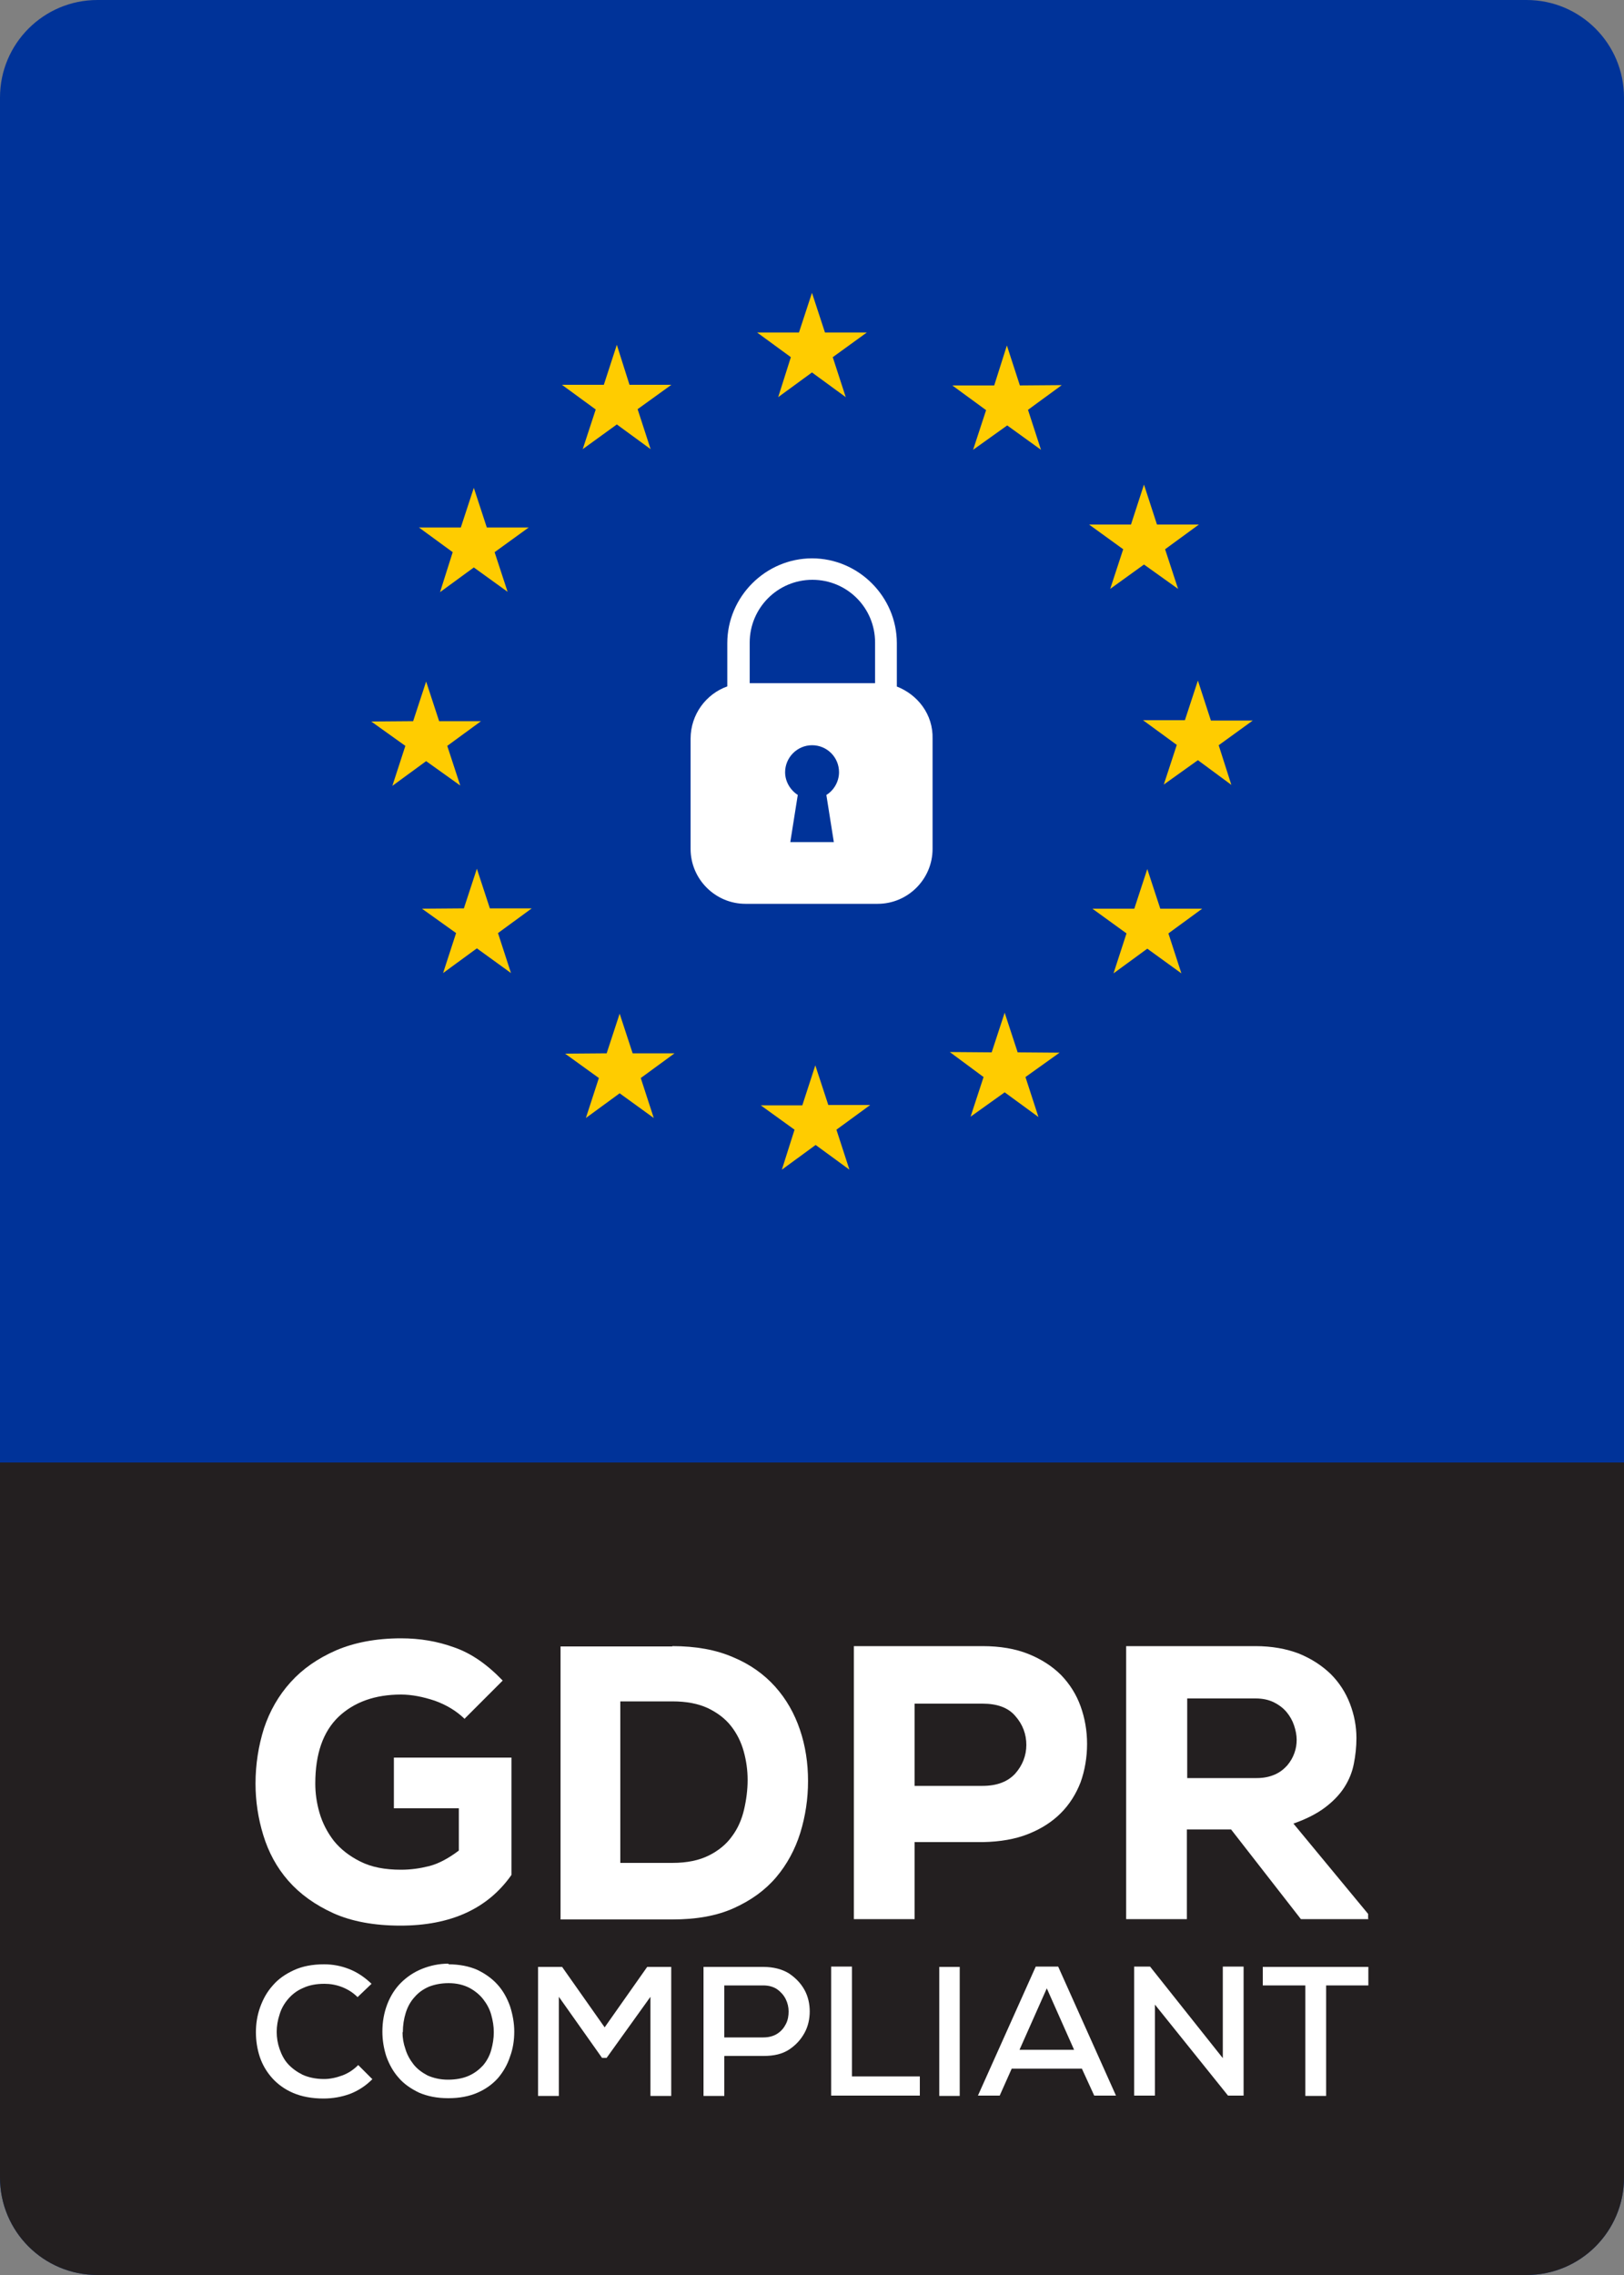 <svg width="50" height="70" viewBox="0 0 50 70" fill="none" xmlns="http://www.w3.org/2000/svg">
<rect x="0" y="0" width="50" height="70" fill="#808080" stroke="none"/>
<g id="Group 3031">
<path id="Vector" d="M47 0H3C1.343 0 0 1.343 0 3V67C0 68.657 1.343 70 3 70H47C48.657 70 50 68.657 50 67V3C50 1.343 48.657 0 47 0Z" fill="#003399"/>
<path id="Vector_2" d="M24.999 9.01L25.399 10.23H26.689L25.639 10.99L26.039 12.22L24.999 11.46L23.959 12.22L24.349 10.99L23.309 10.23H24.599L24.999 9.01Z" fill="#FFCC00"/>
<path id="Vector_3" d="M18.991 10.61L19.381 11.84H20.671L19.631 12.59L20.031 13.82L18.991 13.06L17.941 13.82L18.341 12.6L17.301 11.84H18.591L18.991 10.61Z" fill="#FFCC00"/>
<path id="Vector_4" d="M14.588 15.01L14.988 16.23H16.278L15.228 16.99L15.628 18.21L14.588 17.46L13.548 18.22L13.938 16.99L12.898 16.23H14.188L14.588 15.01Z" fill="#FFCC00"/>
<path id="Vector_5" d="M31 10.63L31.4 11.86L32.69 11.85L31.65 12.61L32.05 13.84L31.01 13.09L29.96 13.84L30.36 12.62L29.32 11.86H30.61L31 10.63Z" fill="#FFCC00"/>
<path id="Vector_6" d="M36.911 16.14L35.871 16.9L36.271 18.12L35.221 17.37L34.181 18.12L34.581 16.9L33.531 16.14H34.821L35.221 14.91L35.621 16.14H36.911Z" fill="#FFCC00"/>
<path id="Vector_7" d="M38.571 22.17L37.521 22.93L37.911 24.15L36.881 23.39L35.831 24.14L36.231 22.92L35.191 22.16H36.481L36.881 20.94L37.281 22.17H38.571Z" fill="#FFCC00"/>
<path id="Vector_8" d="M36.373 29.95L35.323 29.19L34.283 29.95L34.683 28.72L33.633 27.96H34.923L35.323 26.74L35.723 27.96H37.013L35.973 28.72L36.373 29.95Z" fill="#FFCC00"/>
<path id="Vector_9" d="M24.072 35.99L24.462 34.76L23.422 34.01H24.702L25.102 32.78L25.502 34H26.792L25.752 34.76L26.152 35.99L25.112 35.23L24.072 35.99Z" fill="#FFCC00"/>
<path id="Vector_10" d="M18.038 34.4L18.438 33.17L17.398 32.42L18.678 32.41L19.078 31.19L19.478 32.41H20.768L19.728 33.17L20.128 34.4L19.078 33.64L18.038 34.4Z" fill="#FFCC00"/>
<path id="Vector_11" d="M31.972 34.37L30.932 33.61L29.882 34.36L30.282 33.14L29.242 32.37L30.532 32.38L30.932 31.16L31.332 32.38L32.622 32.39L31.572 33.14L31.972 34.37Z" fill="#FFCC00"/>
<path id="Vector_12" d="M11.43 22.2L12.72 22.19L13.12 20.97L13.52 22.19H14.81L13.77 22.95L14.17 24.17L13.12 23.42L12.08 24.18L12.48 22.95L11.43 22.2Z" fill="#FFCC00"/>
<path id="Vector_13" d="M13.642 29.94L14.042 28.71L12.992 27.96L14.282 27.95L14.682 26.73L15.082 27.95H16.372L15.332 28.71L15.732 29.94L14.682 29.18L13.642 29.94Z" fill="#FFCC00"/>
<path id="Vector_14" d="M27.612 21.12V19.79C27.612 18.36 26.432 17.18 25.002 17.18C23.572 17.18 22.392 18.36 22.392 19.79V21.12C21.742 21.35 21.262 21.98 21.262 22.73V26.12C21.262 27.05 22.022 27.81 22.952 27.81H27.022C27.952 27.81 28.712 27.05 28.712 26.12V22.73C28.732 21.98 28.252 21.37 27.602 21.12H27.612ZM25.672 25.91H24.332L24.562 24.46C24.332 24.31 24.172 24.05 24.172 23.76C24.172 23.31 24.542 22.93 25.002 22.93C25.462 22.93 25.832 23.3 25.832 23.76C25.832 24.05 25.672 24.32 25.442 24.46L25.672 25.91ZM26.932 21.02H23.082V19.77C23.082 18.71 23.942 17.84 25.012 17.84C26.082 17.84 26.942 18.7 26.942 19.77V21.02H26.932Z" fill="white"/>
<path id="Vector_15" d="M0 45V67C0 68.66 1.34 70 3 70H47C48.66 70 50 68.66 50 67V45H0Z" fill="#231F20"/>
<path id="Vector_16" d="M14.307 52.89C14.047 52.64 13.747 52.46 13.387 52.33C13.027 52.21 12.677 52.14 12.347 52.14C11.547 52.14 10.907 52.37 10.427 52.82C9.947 53.28 9.707 53.96 9.707 54.88C9.707 55.17 9.747 55.47 9.837 55.78C9.927 56.09 10.077 56.38 10.277 56.64C10.487 56.9 10.757 57.11 11.097 57.28C11.437 57.45 11.847 57.53 12.347 57.53C12.647 57.53 12.927 57.49 13.207 57.42C13.487 57.35 13.797 57.19 14.127 56.94V55.64H12.127V54.08H15.747V57.69C15.017 58.73 13.877 59.25 12.327 59.25C11.517 59.25 10.827 59.12 10.267 58.87C9.697 58.61 9.237 58.28 8.877 57.87C8.517 57.46 8.267 56.99 8.107 56.47C7.947 55.95 7.867 55.42 7.867 54.88C7.867 54.29 7.957 53.72 8.127 53.18C8.307 52.64 8.577 52.17 8.947 51.76C9.317 51.35 9.777 51.03 10.347 50.78C10.907 50.54 11.577 50.41 12.347 50.41C12.927 50.41 13.467 50.5 13.987 50.69C14.507 50.87 14.997 51.21 15.477 51.71L14.317 52.87L14.307 52.89Z" fill="white"/>
<path id="Vector_17" d="M20.698 50.65C21.418 50.65 22.038 50.76 22.568 50.99C23.098 51.21 23.528 51.52 23.868 51.9C24.208 52.28 24.458 52.72 24.628 53.22C24.798 53.72 24.878 54.25 24.878 54.8C24.878 55.35 24.798 55.88 24.638 56.4C24.478 56.91 24.228 57.37 23.898 57.76C23.558 58.16 23.128 58.47 22.598 58.71C22.068 58.95 21.438 59.06 20.698 59.06H17.258V50.66H20.698V50.65ZM19.098 57.32H20.698C21.158 57.32 21.528 57.24 21.828 57.09C22.128 56.94 22.368 56.74 22.538 56.5C22.718 56.26 22.838 55.98 22.908 55.68C22.978 55.38 23.018 55.07 23.018 54.77C23.018 54.47 22.978 54.18 22.898 53.89C22.818 53.6 22.688 53.34 22.508 53.11C22.328 52.88 22.088 52.7 21.798 52.56C21.498 52.42 21.138 52.35 20.698 52.35H19.098V57.33V57.32Z" fill="white"/>
<path id="Vector_18" d="M28.159 56.67V59.05H26.289V50.65H30.249C30.789 50.65 31.259 50.73 31.659 50.89C32.059 51.05 32.399 51.27 32.669 51.54C32.939 51.82 33.139 52.14 33.269 52.5C33.399 52.86 33.469 53.25 33.469 53.66C33.469 54.07 33.399 54.48 33.269 54.84C33.129 55.2 32.929 55.52 32.659 55.79C32.389 56.06 32.059 56.27 31.659 56.43C31.259 56.59 30.789 56.67 30.259 56.68H28.169L28.159 56.67ZM28.159 54.95H30.249C30.699 54.95 31.029 54.82 31.259 54.57C31.479 54.32 31.599 54.02 31.599 53.69C31.599 53.36 31.489 53.06 31.259 52.8C31.039 52.54 30.699 52.42 30.249 52.42H28.159V54.95Z" fill="white"/>
<path id="Vector_19" d="M42.132 59.05H40.052L37.902 56.29H36.542V59.05H34.672V50.65H38.652C39.152 50.65 39.602 50.73 39.992 50.88C40.382 51.04 40.702 51.25 40.972 51.51C41.232 51.77 41.432 52.08 41.562 52.42C41.692 52.76 41.762 53.11 41.762 53.48C41.762 53.75 41.732 54.02 41.682 54.27C41.632 54.53 41.532 54.77 41.392 54.99C41.252 55.21 41.052 55.42 40.802 55.61C40.552 55.8 40.222 55.97 39.822 56.11L42.122 58.89V59.03L42.132 59.05ZM36.552 52.26V54.71H38.692C38.912 54.71 39.092 54.67 39.252 54.6C39.412 54.53 39.532 54.43 39.632 54.32C39.732 54.2 39.802 54.08 39.852 53.94C39.902 53.8 39.922 53.67 39.922 53.53C39.922 53.39 39.892 53.24 39.842 53.09C39.792 52.94 39.712 52.8 39.612 52.68C39.512 52.56 39.382 52.46 39.222 52.38C39.062 52.3 38.872 52.26 38.662 52.26H36.552Z" fill="white"/>
<path id="Vector_20" d="M11.459 63.98C11.259 64.18 11.029 64.33 10.769 64.43C10.519 64.52 10.249 64.57 9.959 64.57C9.599 64.57 9.289 64.51 9.029 64.4C8.769 64.29 8.549 64.13 8.379 63.94C8.209 63.75 8.079 63.53 7.999 63.29C7.919 63.05 7.879 62.79 7.879 62.53C7.879 62.27 7.919 62.01 8.009 61.76C8.099 61.51 8.219 61.29 8.399 61.09C8.569 60.89 8.789 60.74 9.049 60.62C9.309 60.5 9.619 60.44 9.979 60.44C10.249 60.44 10.509 60.49 10.759 60.59C11.009 60.69 11.229 60.84 11.439 61.04L11.009 61.45C10.869 61.31 10.709 61.21 10.529 61.14C10.349 61.07 10.169 61.04 9.989 61.04C9.739 61.04 9.519 61.08 9.329 61.17C9.139 61.25 8.989 61.37 8.869 61.51C8.749 61.65 8.659 61.81 8.609 61.98C8.549 62.16 8.519 62.34 8.519 62.52C8.519 62.7 8.549 62.88 8.609 63.05C8.669 63.22 8.749 63.38 8.869 63.51C8.989 63.64 9.139 63.75 9.319 63.84C9.499 63.92 9.719 63.97 9.979 63.97C10.159 63.97 10.349 63.93 10.539 63.86C10.729 63.79 10.889 63.68 11.029 63.54L11.469 63.98H11.459Z" fill="white"/>
<path id="Vector_21" d="M13.803 60.44C14.143 60.44 14.443 60.5 14.693 60.61C14.943 60.73 15.153 60.88 15.323 61.07C15.493 61.26 15.613 61.48 15.703 61.73C15.783 61.98 15.833 62.24 15.833 62.51C15.833 62.78 15.793 63.04 15.703 63.28C15.623 63.53 15.493 63.75 15.333 63.94C15.163 64.13 14.953 64.28 14.703 64.39C14.453 64.5 14.153 64.56 13.803 64.56C13.453 64.56 13.163 64.5 12.903 64.39C12.653 64.27 12.433 64.12 12.273 63.93C12.103 63.74 11.983 63.52 11.893 63.27C11.813 63.02 11.773 62.77 11.773 62.51C11.773 62.21 11.823 61.93 11.923 61.67C12.023 61.41 12.163 61.19 12.343 61.01C12.523 60.83 12.743 60.68 12.993 60.58C13.243 60.48 13.513 60.42 13.813 60.42L13.803 60.44ZM12.393 62.53C12.393 62.71 12.423 62.88 12.483 63.05C12.533 63.22 12.623 63.38 12.733 63.52C12.843 63.66 12.993 63.77 13.163 63.86C13.343 63.94 13.553 63.99 13.793 63.99C14.033 63.99 14.253 63.95 14.433 63.87C14.613 63.79 14.753 63.68 14.873 63.55C14.983 63.42 15.073 63.26 15.123 63.08C15.173 62.9 15.203 62.72 15.203 62.53C15.203 62.34 15.173 62.17 15.123 61.99C15.073 61.81 14.983 61.65 14.873 61.51C14.763 61.37 14.613 61.25 14.443 61.16C14.263 61.07 14.053 61.02 13.813 61.02C13.583 61.02 13.383 61.06 13.203 61.13C13.023 61.21 12.883 61.31 12.763 61.45C12.643 61.58 12.553 61.74 12.493 61.93C12.433 62.12 12.403 62.32 12.403 62.53H12.393Z" fill="white"/>
<path id="Vector_22" d="M20.026 61.44L18.676 63.32H18.536L17.206 61.44V64.49H16.566V60.52H17.306L18.616 62.38L19.926 60.52H20.666V64.49H20.026V61.44Z" fill="white"/>
<path id="Vector_23" d="M22.3 63.27V64.49H21.66V60.52C21.97 60.52 22.27 60.52 22.58 60.52C22.89 60.52 23.19 60.52 23.5 60.52C23.81 60.52 24.08 60.59 24.29 60.72C24.5 60.86 24.66 61.03 24.77 61.23C24.88 61.43 24.93 61.66 24.93 61.89C24.93 62.12 24.88 62.35 24.77 62.55C24.66 62.75 24.51 62.92 24.3 63.06C24.09 63.2 23.83 63.26 23.51 63.26H22.31L22.3 63.27ZM22.3 62.69H23.5C23.67 62.69 23.82 62.65 23.94 62.57C24.06 62.49 24.14 62.39 24.2 62.27C24.26 62.15 24.28 62.02 24.28 61.89C24.28 61.76 24.25 61.63 24.19 61.51C24.13 61.39 24.04 61.29 23.93 61.21C23.81 61.13 23.67 61.09 23.5 61.09H22.3V62.68V62.69Z" fill="white"/>
<path id="Vector_24" d="M26.23 60.51V63.89H28.32V64.48H25.59V60.51H26.23Z" fill="white"/>
<path id="Vector_25" d="M28.918 64.49V60.52H29.548V64.49H28.918Z" fill="white"/>
<path id="Vector_26" d="M33.299 63.65H31.149L30.779 64.48H30.109L31.889 60.51H32.579L34.359 64.48H33.689L33.309 63.65H33.299ZM32.229 61.18L31.389 63.07H33.069L32.229 61.18Z" fill="white"/>
<path id="Vector_27" d="M37.648 63.34V60.51H38.288V64.48H37.808L35.558 61.68V64.48H34.918V60.51H35.408L37.658 63.34H37.648Z" fill="white"/>
<path id="Vector_28" d="M40.189 61.09H38.879V60.52H42.129V61.09H40.829V64.49H40.189V61.09Z" fill="white"/>
</g>
</svg>
